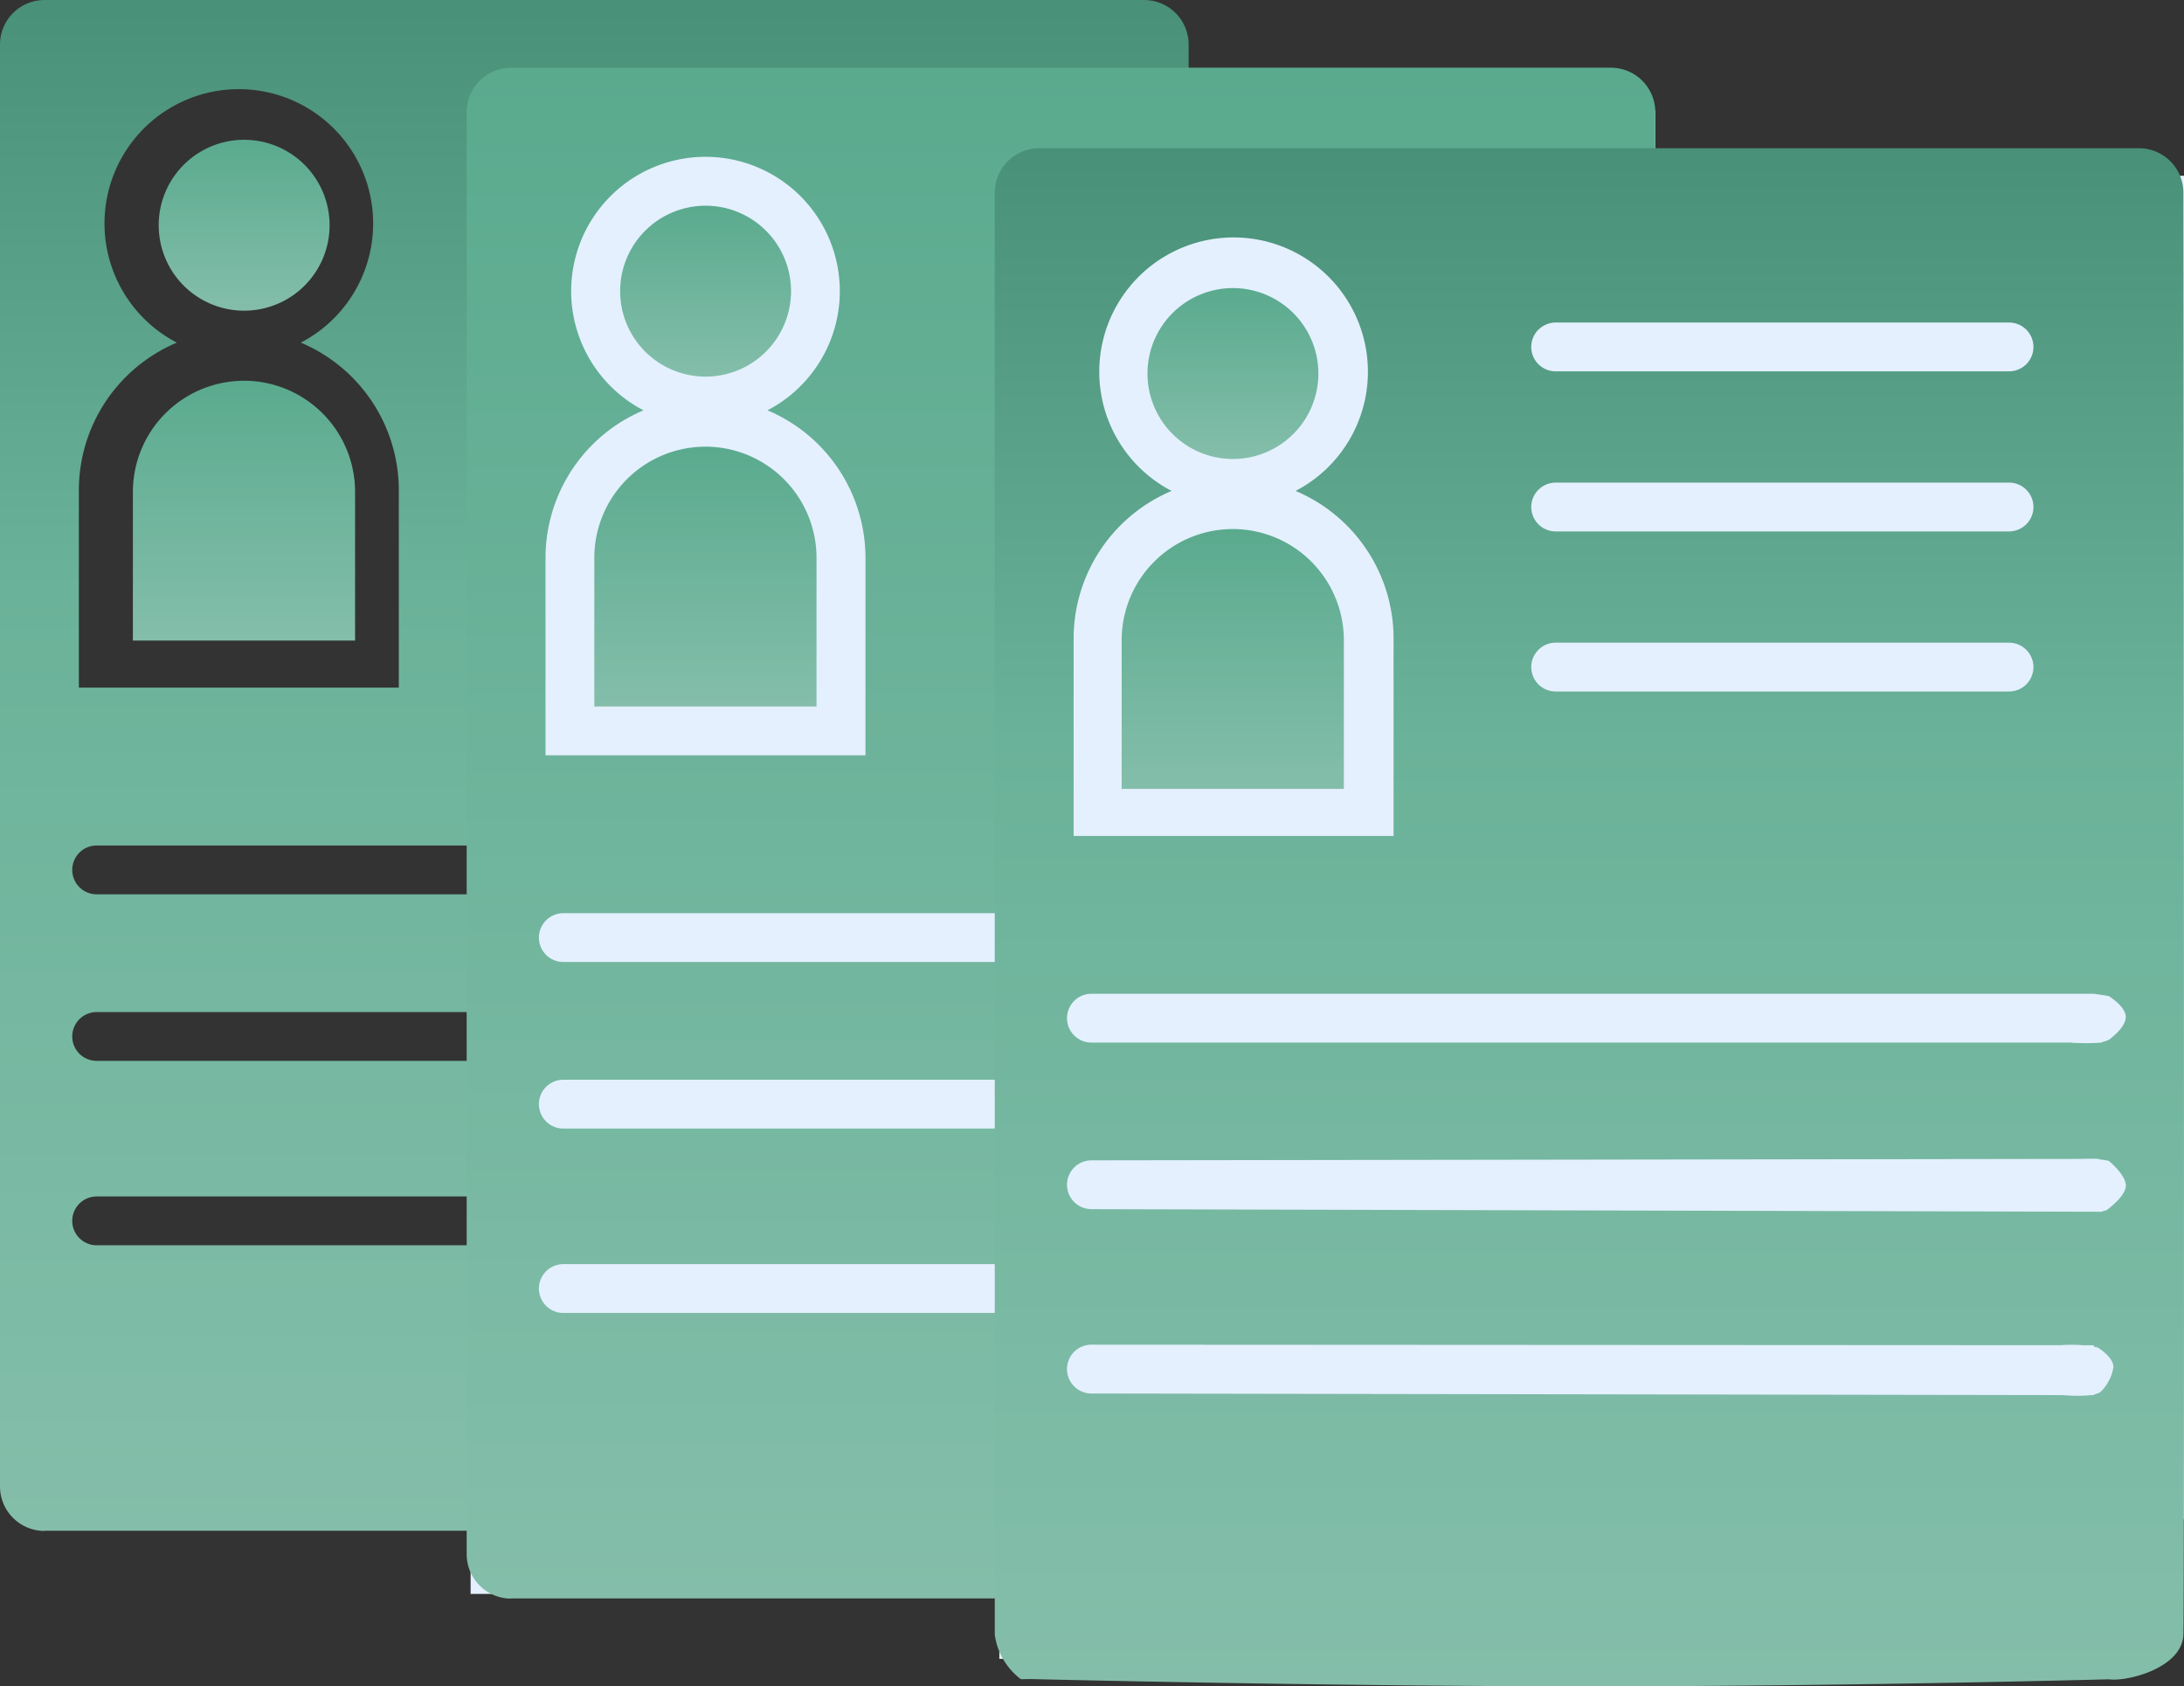 <svg xmlns="http://www.w3.org/2000/svg" xmlns:xlink="http://www.w3.org/1999/xlink" width="132.528" height="102.332" viewBox="0 0 132.528 102.332">
  <rect x="0" y="0" width="132.528" height="102.332" fill="#333333" stroke="none"/>
  <defs>
    <linearGradient id="linear-gradient" x1="0.5" x2="0.5" y2="1" gradientUnits="objectBoundingBox">
      <stop offset="0" stop-color="#489077"/>
      <stop offset="0.385" stop-color="#6ab299"/>
      <stop offset="1" stop-color="#84beaa"/>
    </linearGradient>
    <linearGradient id="linear-gradient-2" x1="0.5" x2="0.5" y2="1" gradientUnits="objectBoundingBox">
      <stop offset="0" stop-color="#5aaa8e"/>
      <stop offset="0.385" stop-color="#6ab299"/>
      <stop offset="1" stop-color="#84beaa"/>
    </linearGradient>
  </defs>
  <g id="Group_75759" data-name="Group 75759" transform="translate(-5468.785 -20418.875)">
    <g id="Group_75756" data-name="Group 75756" transform="translate(-380.658 672.598)">
      <g id="Group_52269" data-name="Group 52269" transform="translate(6760.761 20198.385)">
        <path id="Path_49453" data-name="Path 49453" d="M4.785,29.738a9.722,9.722,0,0,1,5.946-8.947,8.151,8.151,0,1,1,7.522,0A9.722,9.722,0,0,1,24.2,29.738V41.727H4.785Zm28.206.693A1.481,1.481,0,0,1,34.04,30H61.547a1.481,1.481,0,1,1,0,2.962H34.041a1.481,1.481,0,0,1-1.048-2.533m0-9.709a1.481,1.481,0,0,1,1.048-.434H61.547a1.481,1.481,0,1,1,0,2.962H34.041a1.481,1.481,0,0,1-1.048-2.533m0-9.709a1.481,1.481,0,0,1,1.048-.434H61.547a1.481,1.481,0,1,1,0,2.962H34.041A1.481,1.481,0,0,1,32.993,11M2.7,92.889H47.633A26.538,26.538,0,0,1,33.5,75.566H5.865a1.481,1.481,0,0,1,0-2.962H32.926a26.612,26.612,0,0,1,.189-8.228H5.865a1.481,1.481,0,1,1,0-2.962H33.841a26.342,26.342,0,0,1,3.425-7.145H5.865a1.481,1.481,0,0,1,0-2.962H39.6A26.388,26.388,0,0,1,72.128,46.1V2.7a2.7,2.7,0,0,0-2.7-2.7H2.7A2.7,2.7,0,0,0,0,2.7v87.5a2.7,2.7,0,0,0,2.7,2.7" transform="translate(-911.318 -452.107)" fill="url(#linear-gradient)"/>
        <path id="Path_89586" data-name="Path 89586" d="M0,0H71.889V81.492L65.732,88.07,59.785,90H0Z" transform="translate(-882.761 -445.385)" fill="#e4f0fe"/>
        <path id="Path_49453-2" data-name="Path 49453" d="M4.785,29.738a9.722,9.722,0,0,1,5.946-8.947,8.151,8.151,0,1,1,7.522,0A9.722,9.722,0,0,1,24.2,29.738V41.727H4.785Zm28.206.693A1.481,1.481,0,0,1,34.04,30H61.547a1.481,1.481,0,1,1,0,2.962H34.041a1.481,1.481,0,0,1-1.048-2.533m0-9.709a1.481,1.481,0,0,1,1.048-.434H61.547a1.481,1.481,0,1,1,0,2.962H34.041a1.481,1.481,0,0,1-1.048-2.533m0-9.709a1.481,1.481,0,0,1,1.048-.434H61.547a1.481,1.481,0,1,1,0,2.962H34.041A1.481,1.481,0,0,1,32.993,11M2.7,92.889H47.633A26.538,26.538,0,0,1,33.5,75.566H5.865a1.481,1.481,0,0,1,0-2.962H32.926a26.612,26.612,0,0,1,.189-8.228H5.865a1.481,1.481,0,1,1,0-2.962H33.841a26.342,26.342,0,0,1,3.425-7.145H5.865a1.481,1.481,0,0,1,0-2.962H39.6A26.388,26.388,0,0,1,72.128,46.1V2.7a2.7,2.7,0,0,0-2.7-2.7H2.7A2.7,2.7,0,0,0,0,2.7v87.5a2.7,2.7,0,0,0,2.7,2.7" transform="translate(-883 -448)" fill="url(#linear-gradient-2)"/>
        <path id="Path_49455" data-name="Path 49455" d="M27.834,30.747a5.185,5.185,0,1,0-5.185-5.185,5.185,5.185,0,0,0,5.185,5.185" transform="translate(-896.336 -460.001)" fill="url(#linear-gradient-2)"/>
        <path id="Path_49456" data-name="Path 49456" d="M25.6,55.955A6.747,6.747,0,0,0,18.856,62.7v9.021H32.339V62.7a6.747,6.747,0,0,0-6.747-6.747" transform="translate(-894.11 -480.957)" fill="url(#linear-gradient-2)"/>
      </g>
      <path id="Path_49455-2" data-name="Path 49455" d="M27.834,30.747a5.185,5.185,0,1,0-5.185-5.185,5.185,5.185,0,0,0,5.185,5.185" transform="translate(5836.424 19734.383)" fill="url(#linear-gradient-2)"/>
      <path id="Path_49456-2" data-name="Path 49456" d="M25.6,55.955A6.747,6.747,0,0,0,18.856,62.7v9.021H32.339V62.7a6.747,6.747,0,0,0-6.747-6.747" transform="translate(5838.651 19713.428)" fill="url(#linear-gradient-2)"/>
    </g>
    <g id="Group_75758" data-name="Group 75758" transform="translate(-4 -26)">
      <g id="Group_75757" data-name="Group 75757" transform="translate(-65.636 21)">
        <path id="Path_89587" data-name="Path 89587" d="M0,0H71.889V81.492L65.732,88.07,59.785,90H0Z" transform="translate(5599.061 20434.541)" fill="#e4f0fe"/>
        <path id="Path_49453-3" data-name="Path 49453" d="M4.785,29.738a9.722,9.722,0,0,1,5.946-8.947,8.151,8.151,0,1,1,7.522,0A9.722,9.722,0,0,1,24.2,29.738V41.727H4.785Zm28.206.693A1.481,1.481,0,0,1,34.04,30H61.547a1.481,1.481,0,1,1,0,2.962H34.041a1.481,1.481,0,0,1-1.048-2.533m0-9.709a1.481,1.481,0,0,1,1.048-.434H61.547a1.481,1.481,0,1,1,0,2.962H34.041a1.481,1.481,0,0,1-1.048-2.533m0-9.709a1.481,1.481,0,0,1,1.048-.434H61.547a1.481,1.481,0,1,1,0,2.962H34.041A1.481,1.481,0,0,1,32.993,11M2.147,92.889s17.858.443,34.02.443,32.05-.443,32.05-.443L66.664,75.662l-60.8-.1a1.481,1.481,0,0,1,0-2.962l60.94.033c-.364-2.736.439-8.1.439-8.1L5.865,64.375a1.481,1.481,0,1,1,0-2.962l61.076-.089a25.243,25.243,0,0,0,.586-3.883s-1.035-2.065-.28-3.174H5.865a1.481,1.481,0,0,1,0-2.962H66.68a1.453,1.453,0,0,1,1.311,1.544c.026.592-.735,1.02-1.049,1.93a8.481,8.481,0,0,0,0,2.479c.037.916-.507,2.464-.137,3.826.13.459,1.215.643,1.186,1.664-.038,1.362-1.155,1.685-1.311,3.027a29.984,29.984,0,0,0,0,6.861c.038.272,1.167.559,1.132,1.459s-1.148,1.566-1.148,1.566-1.959,13.669.583,17.1c.391.536,4.8-.24,4.88-2.566s0-87.5,0-87.5a2.7,2.7,0,0,0-2.7-2.7H2.7A2.7,2.7,0,0,0,0,2.7v87.5a4.08,4.08,0,0,0,1.585,2.7" transform="translate(5598.785 20432.875)" fill="url(#linear-gradient)"/>
      </g>
      <path id="Path_89588" data-name="Path 89588" d="M5600.9,20507.855s.912-.67.878-1.3-1.023-1.229-1.023-1.229a5.224,5.224,0,0,0-2.244,0v2.813S5600.5,20508.334,5600.9,20507.855Z" fill="#e4f0fe"/>
      <path id="Path_89589" data-name="Path 89589" d="M5600.757,20508.2s1.063-.785,1.029-1.418-1.029-1.459-1.029-1.459a5.224,5.224,0,0,0-2.244,0v2.813S5600.353,20508.68,5600.757,20508.2Z" transform="translate(0 10)" fill="#e4f0fe"/>
      <path id="Path_89590" data-name="Path 89590" d="M5601.312,20508.279a2.732,2.732,0,0,0,.722-1.461c-.034-.633-.96-1.172-.96-1.172a7.407,7.407,0,0,0-2.561-.094l.193,2.961S5600.908,20508.758,5601.312,20508.279Z" transform="translate(-1 21)" fill="#e4f0fe"/>
    </g>
    <path id="Path_49455-3" data-name="Path 49455" d="M27.834,30.747a5.185,5.185,0,1,0-5.185-5.185,5.185,5.185,0,0,0,5.185,5.185" transform="translate(5515.767 20415.98)" fill="url(#linear-gradient-2)"/>
    <path id="Path_49456-3" data-name="Path 49456" d="M25.6,55.955A6.747,6.747,0,0,0,18.856,62.7v9.021H32.339V62.7a6.747,6.747,0,0,0-6.747-6.747" transform="translate(5517.993 20395.025)" fill="url(#linear-gradient-2)"/>
  </g>
</svg>
